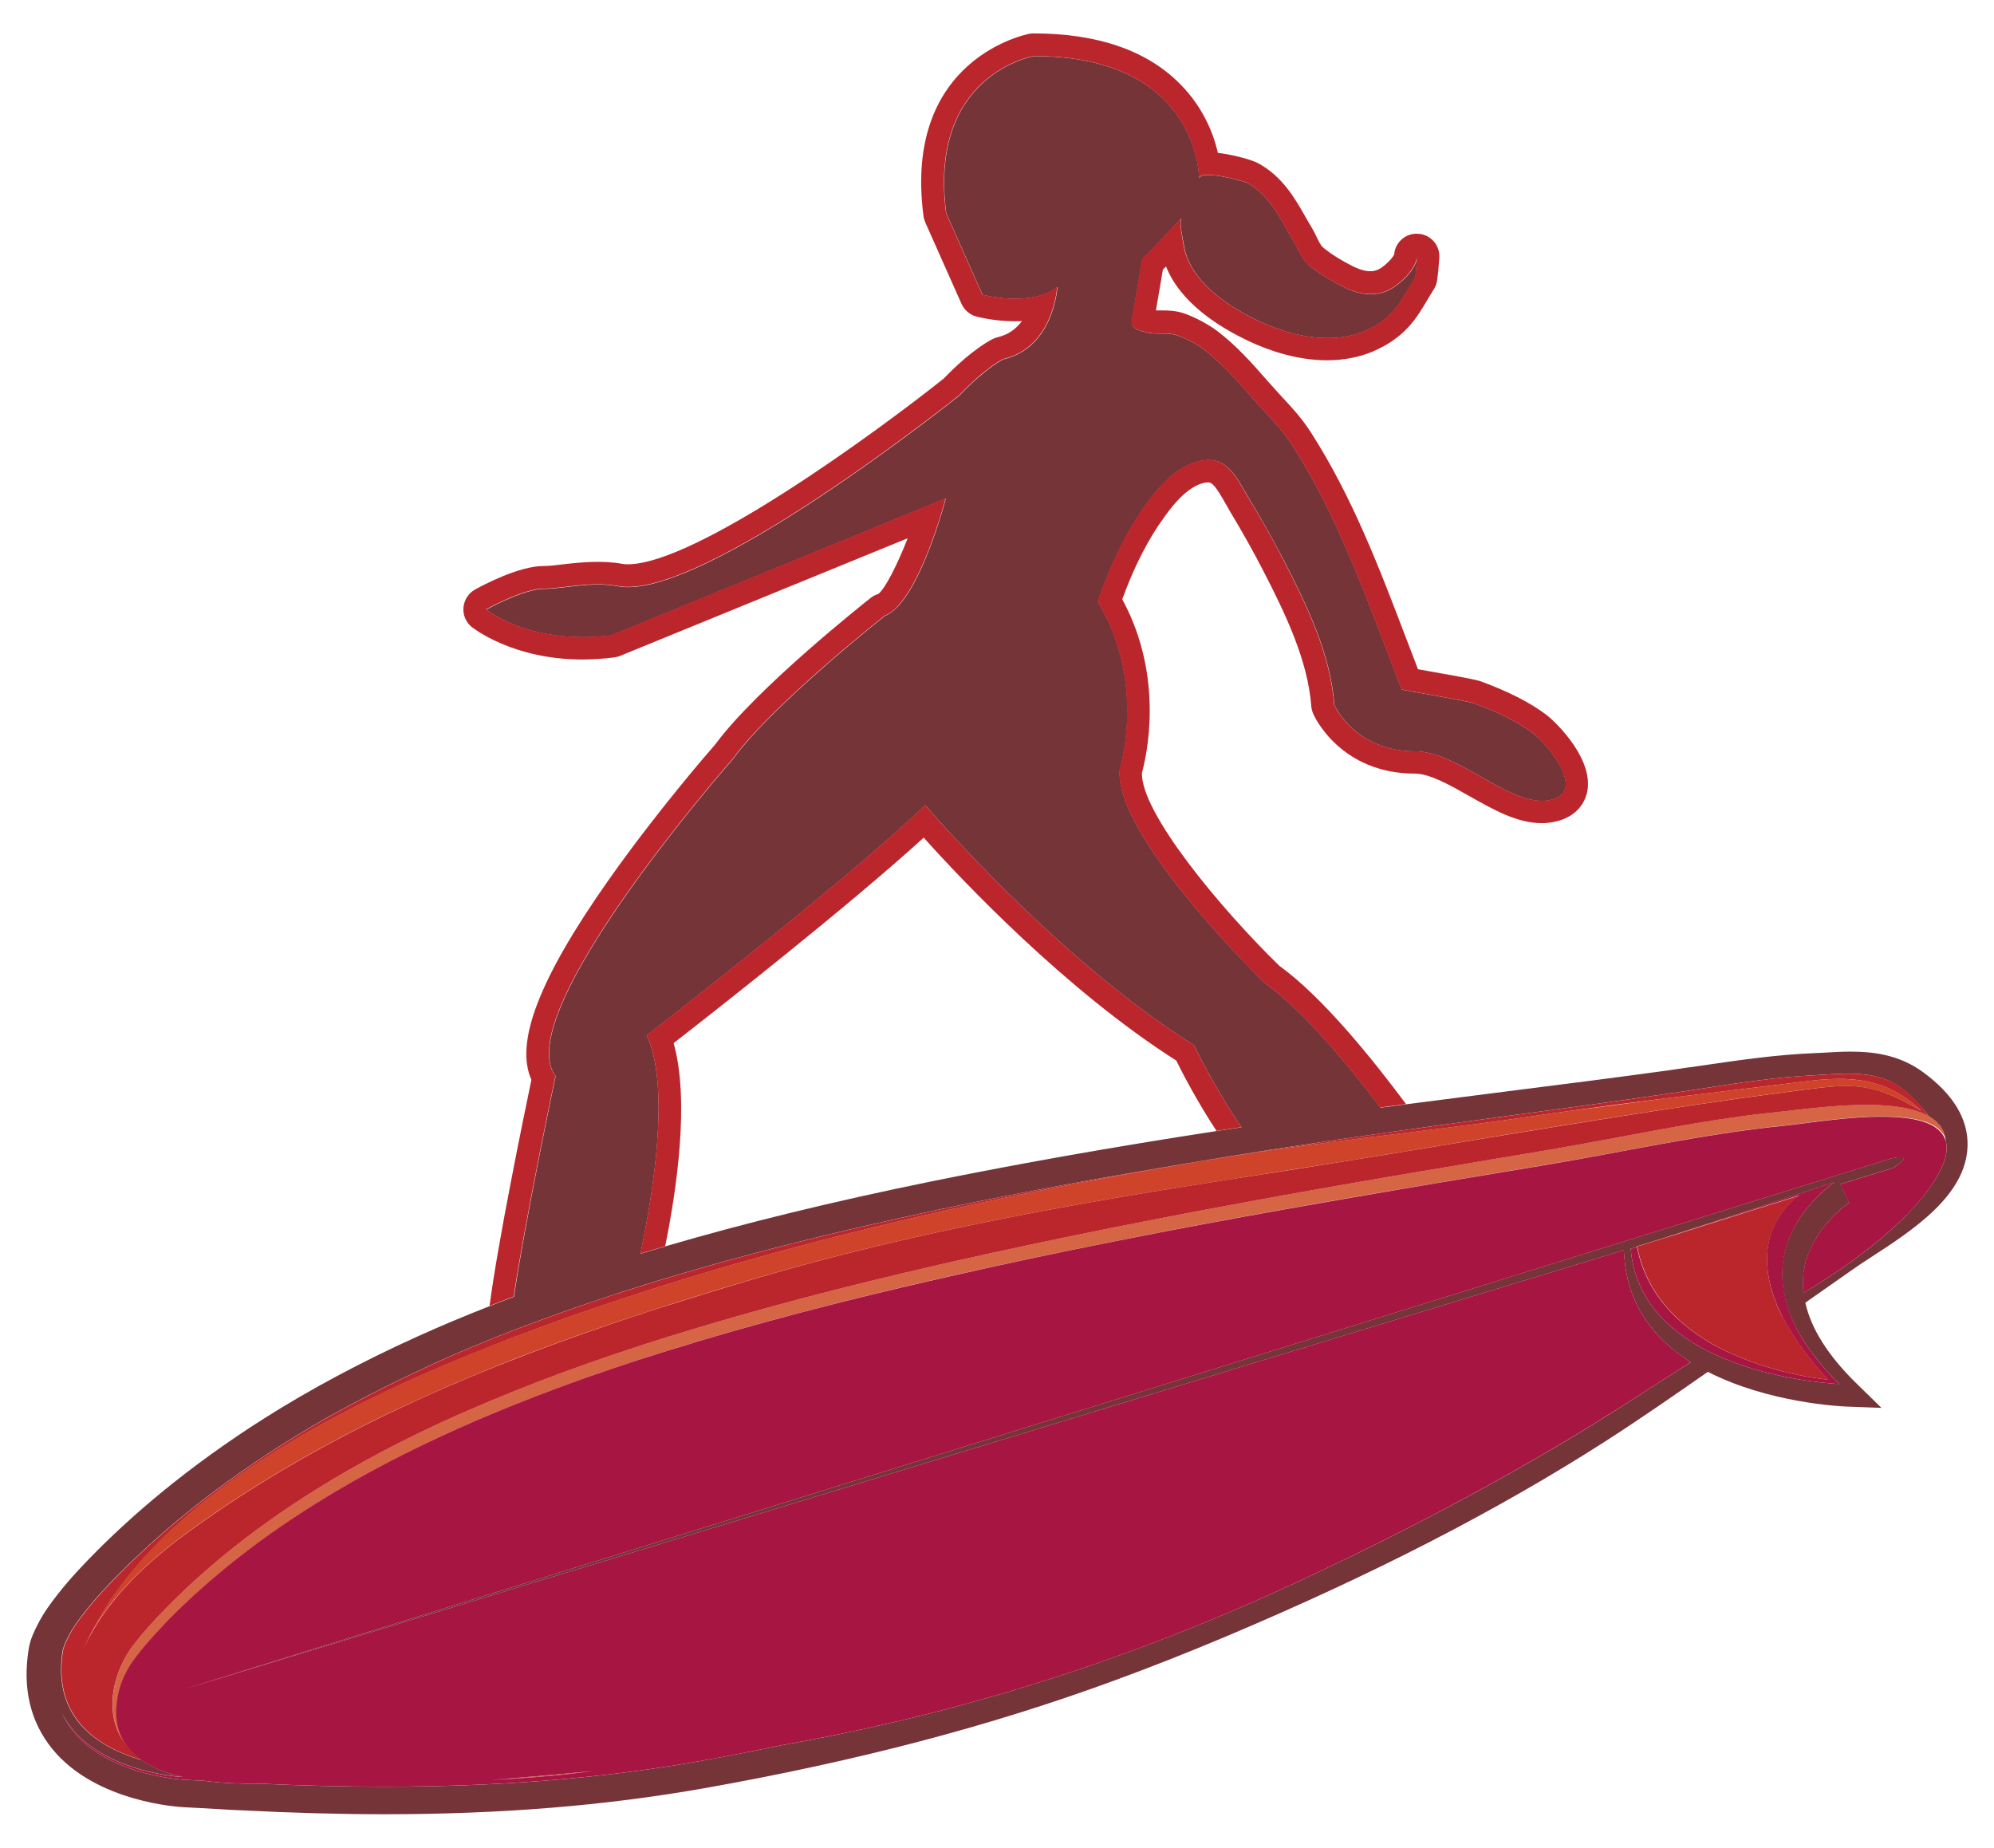 <?xml version="1.0" encoding="utf-8"?>
<!-- Generator: Adobe Illustrator 17.0.0, SVG Export Plug-In . SVG Version: 6.00 Build 0)  -->
<!DOCTYPE svg PUBLIC "-//W3C//DTD SVG 1.1//EN" "http://www.w3.org/Graphics/SVG/1.1/DTD/svg11.dtd">
<svg version="1.1" id="Layer_2" xmlns="http://www.w3.org/2000/svg" xmlns:xlink="http://www.w3.org/1999/xlink" x="0px" y="0px"
	 width="44px" height="40.773px" viewBox="0 0 44 40.773" style="enable-background:new 0 0 44 40.773;" xml:space="preserve">
<path id="color5" style="fill:#D56545;" d="M11.112,39.256c0.611-0.05,1.271-0.104,1.975-0.177
	c-0.114,0.017-0.224,0.029-0.338,0.044c-0.606,0.072-1.245,0.123-1.941,0.154C10.91,39.269,11.01,39.265,11.112,39.256z
	 M42.932,25.136c-0.012-0.088-0.037-0.17-0.082-0.242c-0.02-0.03-0.043-0.061-0.065-0.086c-0.054-0.063-0.115-0.115-0.193-0.162
	c-0.01-0.007-0.021-0.014-0.032-0.02c-0.289-0.163-0.736-0.247-1.367-0.247c-0.586,0-1.203,0.072-1.611,0.118
	c-0.109,0.014-0.203,0.023-0.279,0.031c-1.203,0.118-2.43,0.348-3.615,0.57c-0.598,0.11-1.217,0.229-1.819,0.327
	c-0.621,0.103-1.242,0.206-1.865,0.313c-0.18,0.03-0.358,0.06-0.539,0.09c-0.178,0.03-0.354,0.061-0.533,0.09
	c-0.672,0.115-1.395,0.239-2.153,0.375c-0.229,0.041-0.459,0.083-0.695,0.125c-2.232,0.405-4.746,0.895-7.242,1.462
	c-2.239,0.513-4.111,1.005-5.86,1.544c-0.111,0.035-0.226,0.07-0.337,0.104c-1.586,0.499-2.979,1.013-4.248,1.565
	c-0.1,0.042-0.202,0.088-0.301,0.131c-1.158,0.519-2.178,1.056-3.121,1.643c-0.734,0.458-1.42,0.948-2.041,1.458
	c-0.464,0.382-0.892,0.773-1.271,1.162c-0.308,0.316-0.532,0.569-0.724,0.82c-0.195,0.26-0.342,0.576-0.411,0.893
	c-0.112,0.521-0.01,0.991,0.286,1.333c-0.179-0.237-0.269-0.543-0.228-0.935c0.007-0.063,0.016-0.127,0.029-0.195
	c0.057-0.284,0.188-0.574,0.402-0.853c0.001-0.001,0.002-0.001,0.003-0.004c0.22-0.283,0.465-0.552,0.716-0.808
	c0.398-0.409,0.824-0.792,1.267-1.154c0.644-0.526,1.327-1.009,2.035-1.445c0.998-0.62,2.044-1.157,3.116-1.636
	c1.478-0.658,3.003-1.204,4.547-1.688c2.042-0.64,4.116-1.168,6.201-1.641c2.499-0.565,5.011-1.057,7.534-1.507
	c0.856-0.151,1.717-0.303,2.575-0.446c0.363-0.063,0.729-0.12,1.097-0.185c0.614-0.103,1.231-0.206,1.85-0.308
	c1.799-0.293,3.625-0.715,5.438-0.894c0.537-0.053,1.953-0.309,2.832-0.144c0.195,0.035,0.363,0.092,0.488,0.176
	c0.006,0.003,0.012,0.009,0.016,0.015c0.006,0.002,0.01,0.007,0.015,0.01c0.036,0.026,0.069,0.059,0.102,0.092
	c0.043,0.05,0.076,0.105,0.097,0.172c0.004,0.01,0.008,0.02,0.012,0.027C42.938,25.17,42.936,25.155,42.932,25.136z"/>
<path id="color4" style="fill:#CF432A;" d="M42.4,24.515c-1.246-0.734-1.648-0.585-3.176-0.393c-2.06,0.267-5.396,0.814-7.529,1.171
	c-0.074,0.015-0.152,0.025-0.226,0.038c-0.106,0.021-0.217,0.034-0.323,0.055c-0.185,0.029-0.365,0.061-0.549,0.089
	c-0.589,0.098-1.177,0.191-1.763,0.283c-0.215,0.034-0.433,0.067-0.646,0.103c-0.195,0.03-0.396,0.062-0.595,0.093
	c-0.071,0.011-0.145,0.021-0.215,0.034c-3.58,0.549-7.143,1.178-10.623,2.197c-0.646,0.188-1.296,0.388-1.942,0.591
	c-0.173,0.056-0.346,0.11-0.518,0.168c-1.744,0.564-3.467,1.205-5.131,1.97c-0.208,0.094-0.416,0.19-0.623,0.289
	c-1.569,0.758-3.08,1.634-4.494,2.678c-0.887,0.655-1.806,1.533-2.237,2.575c1.086-2.63,4.118-4.554,6.96-5.876
	c0.739-0.343,1.466-0.646,2.142-0.912c0.232-0.09,0.459-0.178,0.677-0.26c0.052-0.018,0.104-0.037,0.157-0.056
	c0.575-0.212,1.152-0.418,1.733-0.613c0.165-0.055,0.331-0.107,0.497-0.162c0.171-0.055,0.344-0.112,0.517-0.166
	c3.766-1.194,7.638-2.041,11.532-2.707c0.298-0.052,0.593-0.102,0.892-0.148c0.104-0.019,0.207-0.031,0.312-0.051
	c0.188-0.027,0.379-0.06,0.565-0.088c0.195-0.027,0.39-0.055,0.584-0.082c0.304-0.042,0.604-0.083,0.904-0.122
	c0.344-0.044,0.688-0.088,1.028-0.129c0.189-0.021,0.377-0.047,0.566-0.069s0.377-0.047,0.566-0.069
	c0.828-0.104,1.656-0.208,2.486-0.332c0.196-0.03,0.397-0.057,0.598-0.085c0.738-0.094,1.475-0.191,2.213-0.291
	c1.02-0.125,2.049-0.244,3.088-0.375c0.043-0.007,0.084-0.01,0.125-0.015c0.299-0.034,0.574-0.051,0.838-0.034
	C41.385,23.848,41.9,24.031,42.4,24.515z"/>
<path id="color3" style="fill:#743438;" d="M41.27,27.754c0.943-0.611,2.113-1.375,2.146-2.461c0.019-0.595-0.313-1.145-0.981-1.634
	c-0.548-0.402-1.146-0.453-1.605-0.453c-0.18,0-0.355,0.009-0.521,0.02c-0.076,0.004-0.147,0.008-0.227,0.011
	c-0.867,0.032-1.725,0.159-2.553,0.28c-0.23,0.03-0.461,0.065-0.691,0.099c-1.197,0.165-2.42,0.32-3.602,0.469
	c-0.726,0.092-1.463,0.188-2.203,0.282c-0.191,0.024-0.379,0.052-0.568,0.076c-0.744-0.983-1.723-2.159-2.549-2.745
	c0,0-3.354-3.252-3.205-4.73c0,0,0.602-1.897-0.484-3.688c-0.002-0.003,0.004-0.02,0.006-0.021c0.259-0.753,0.604-1.508,1.072-2.15
	c0.273-0.375,0.625-0.771,1.082-0.911c0.684-0.21,0.885,0.323,1.189,0.825c0.268,0.442,0.52,0.894,0.76,1.354
	c0.504,0.979,1.029,2.066,1.109,3.179c0,0,0.447,1.024,1.787,1.024c0.938,0,2.063,1.195,2.905,1.086
	c0.953-0.124,0.011-1.249-0.311-1.489c-0.371-0.28-0.859-0.496-1.295-0.656c-0.152-0.057-1.593-0.291-1.599-0.307
	c-0.711-1.825-1.352-3.732-2.416-5.391c-0.223-0.347-0.49-0.605-0.762-0.91c-0.375-0.421-0.738-0.861-1.191-1.204
	c-0.155-0.119-0.403-0.249-0.592-0.31c-0.229-0.075-0.44-0.005-0.676-0.064c-0.127-0.032-0.352-0.081-0.318-0.262
	c0-0.001,0.232-1.367,0.232-1.367c0.1-0.067,0.857-0.892,0.865-0.897c-0.063,0.065,0.031,0.488,0.049,0.592
	c0.115,0.797,0.979,1.368,1.67,1.69c0.693,0.325,1.572,0.524,2.309,0.219c0.662-0.277,0.813-0.681,1.129-1.188
	c0.021-0.155,0.031-0.311,0.043-0.457c-0.02,0.3-0.434,0.662-0.682,0.762c-0.316,0.128-0.656,0.053-0.951-0.098
	C29.397,6.205,29.16,6.068,28.942,5.9c-0.243-0.193-0.266-0.356-0.416-0.611c-0.271-0.458-0.5-0.975-0.995-1.247
	c-0.101-0.054-1.068-0.312-1.068-0.095c0,0,0.017-2.708-3.649-2.708c0,0-2.333,0.398-1.933,3.466l0.8,1.799
	c0,0,1.056,0.287,1.652-0.168c0,0-0.074,1.336-1.193,1.593c0,0-0.373,0.173-0.969,0.799c0,0-5.7,4.559-7.53,4.21
	c-0.596-0.114-1.192,0.057-1.64,0.057c-0.447,0-1.268,0.456-1.268,0.456s0.969,0.797,2.759,0.569l7.38-3.02
	c0,0-0.443,1.703-1.039,2.361c-0.098,0.105-0.198,0.188-0.303,0.228c0,0-2.461,1.937-3.354,3.159c0,0-4.958,5.632-3.915,6.998
	c0,0-0.676,3.209-0.919,4.869c-0.179,0.068-0.357,0.135-0.532,0.205c-0.55,0.216-1.081,0.438-1.596,0.671
	c-1.224,0.554-2.366,1.163-3.393,1.814c-0.804,0.51-1.566,1.06-2.265,1.634c-0.521,0.43-1.005,0.868-1.438,1.305
	c-0.243,0.245-0.56,0.573-0.843,0.935c-0.146,0.188-0.311,0.404-0.439,0.661L0.83,35.85c-0.069,0.136-0.161,0.317-0.196,0.532
	c-0.142,0.869,0.034,1.613,0.521,2.212c0.97,1.19,2.838,1.283,2.918,1.286c0.252,0.014,0.504,0.025,0.755,0.041
	c0.169,0.012,0.338,0.021,0.508,0.027c1.12,0.057,2.151,0.086,3.149,0.086c2.565,0,4.875-0.188,7.062-0.575
	c3.348-0.593,6.306-1.369,9.04-2.375c0.812-0.297,1.636-0.623,2.451-0.966c3.258-1.373,5.998-2.782,8.381-4.31
	c0.769-0.493,1.521-1.017,2.267-1.536c1.342,0.688,2.944,0.762,3.057,0.766l0.773,0.029l-0.556-0.544
	c-0.623-0.61-0.998-1.207-1.123-1.777c0.338-0.239,0.679-0.478,1.017-0.713C40.977,27.945,41.119,27.851,41.27,27.754z
	 M14.271,22.848c0,0,4.338-3.353,6.148-5.079c0,0,2.888,3.394,5.925,5.292c0,0,0.449,0.934,1.053,1.813
	c-0.186,0.027-0.366,0.057-0.551,0.084c-2.352,0.362-4.382,0.724-6.291,1.111c-2.185,0.446-4.114,0.918-5.875,1.434
	c-0.185,0.057-0.367,0.109-0.548,0.163C14.404,26.382,14.802,23.983,14.271,22.848z M40.182,30.103
	c0.121,0.144,0.254,0.289,0.406,0.438c0,0-0.014-0.001-0.035-0.002c-0.205-0.012-1.371-0.094-2.477-0.548
	c-0.107-0.045-0.219-0.091-0.322-0.144c-0.021-0.012-0.041-0.021-0.063-0.031c-0.043-0.021-0.082-0.04-0.121-0.063
	c-0.031-0.018-0.064-0.037-0.098-0.056c-0.007-0.003-0.013-0.007-0.019-0.011c-0.027-0.018-0.058-0.03-0.08-0.046
	c-0.015-0.011-0.024-0.019-0.037-0.022c-0.03-0.019-0.062-0.04-0.09-0.061c-0.029-0.021-0.063-0.039-0.09-0.061
	c-0.201-0.143-0.386-0.304-0.548-0.483c-0.34-0.384-0.573-0.859-0.625-1.454l0.138-0.046c0-0.005-0.002-0.007-0.002-0.009
	l0.641-0.199l0.097-0.032l3.625-1.185c0,0-0.07,0.045-0.176,0.134c-0.078,0.063-0.181,0.152-0.285,0.268
	c-0.299,0.318-0.644,0.82-0.691,1.476c-0.004,0.042-0.004,0.084-0.004,0.128c-0.002,0.04,0,0.083,0,0.125
	c0.004,0.045,0.006,0.091,0.012,0.135c0.002,0.022,0.006,0.051,0.01,0.075c0.004,0.033,0.01,0.069,0.019,0.105
	c0.008,0.034,0.016,0.068,0.02,0.104c0.007,0.015,0.009,0.027,0.011,0.045c0.01,0.023,0.018,0.051,0.022,0.075
	c0.021,0.074,0.047,0.15,0.076,0.229C39.625,29.333,39.846,29.707,40.182,30.103z M39.797,28.53c-0.004-0.04-0.01-0.082-0.014-0.124
	c0-0.003,0.002-0.007,0.002-0.01c-0.002-0.039,0-0.078,0.002-0.117c0.002-0.04-0.002-0.078,0.004-0.119c0-0.006-0.002-0.013,0-0.02
	c0.002-0.042,0.01-0.082,0.018-0.124c0.013-0.067,0.025-0.134,0.045-0.195c0.017-0.06,0.033-0.114,0.058-0.168
	c0.022-0.065,0.053-0.127,0.082-0.188c0.297-0.585,0.805-0.922,0.811-0.926l-0.194-0.41l1.16-0.354
	c0.551-0.351-0.031-0.216-0.031-0.216L4.015,37.29l31.815-9.702l0.016,0.195c0.072,0.84,0.461,1.465,0.994,1.929
	c0.023,0.021,0.053,0.044,0.078,0.066c0.027,0.021,0.055,0.044,0.082,0.063c0.01,0.009,0.02,0.017,0.027,0.021
	c0.026,0.021,0.055,0.043,0.086,0.063c0.002,0.001,0.002,0.001,0.002,0.003c0.027,0.021,0.059,0.039,0.088,0.062
	c0.035,0.023,0.068,0.047,0.105,0.07c-0.398,0.253-0.8,0.507-1.195,0.766c-2.398,1.552-4.926,2.89-7.512,4.095
	c-4.257,1.98-8.087,3.011-11.344,3.589c-0.605,0.125-1.214,0.243-1.823,0.354c-2.316,0.41-4.629,0.563-6.955,0.563
	c-0.913,0-1.829-0.024-2.748-0.067c-0.368,0.004-0.798-0.006-1.222-0.063c-0.139-0.007-0.278-0.015-0.416-0.021
	c0,0-2.093-0.091-2.725-1.472c0.064,0.125,0.141,0.241,0.233,0.354c0.712,0.854,2.027,1.025,2.445,1.057
	c-0.206-0.046-0.404-0.105-0.585-0.187c-0.124-0.055-0.239-0.118-0.343-0.191c-0.477-0.139-1.009-0.383-1.363-0.808
	c-0.346-0.418-0.473-0.953-0.376-1.59c0.017-0.104,0.074-0.221,0.131-0.333c0.097-0.195,0.23-0.37,0.357-0.533
	c0.258-0.328,0.552-0.634,0.779-0.863c0.412-0.414,0.873-0.833,1.371-1.243c0.672-0.552,1.404-1.081,2.175-1.569
	c0.935-0.596,1.971-1.152,3.077-1.666c0.071-0.031,0.137-0.066,0.208-0.101c0.569-0.259,1.16-0.508,1.774-0.748
	c0.169-0.063,0.341-0.132,0.515-0.194c0.537-0.2,1.096-0.396,1.677-0.588c0.168-0.057,0.341-0.111,0.514-0.166
	c0.087-0.027,0.173-0.056,0.261-0.082c0.098-0.031,0.198-0.063,0.297-0.092c1.823-0.556,3.828-1.063,6.123-1.552
	c1.406-0.298,2.882-0.58,4.509-0.859c0.666-0.116,1.358-0.231,2.082-0.349c0.188-0.027,0.375-0.061,0.563-0.091
	c0.188-0.029,0.381-0.06,0.576-0.088c0.088-0.016,0.178-0.028,0.268-0.042c0.546-0.085,1.097-0.164,1.646-0.242
	c0.188-0.025,0.375-0.055,0.561-0.08c0.188-0.025,0.373-0.052,0.562-0.078c0.615-0.086,1.227-0.169,1.83-0.251
	c1.182-0.158,2.404-0.324,3.604-0.5c0.232-0.035,0.466-0.067,0.697-0.105c0.81-0.124,1.644-0.254,2.473-0.295
	c0.078-0.003,0.154-0.011,0.232-0.016c0.178-0.01,0.36-0.021,0.541-0.021c0.336,0,0.768,0.033,1.141,0.295
	c0.148,0.104,0.306,0.251,0.447,0.408c0.065,0.075,0.129,0.152,0.188,0.231c0.012,0.006,0.021,0.015,0.03,0.02
	c0.078,0.047,0.144,0.102,0.193,0.162c0.022,0.024,0.049,0.055,0.065,0.086c0.045,0.072,0.072,0.154,0.084,0.242
	c0.002,0.02,0.006,0.032,0.01,0.054c0.043,0.17,0.007,0.39-0.143,0.671c-0.18,0.346-0.463,0.689-0.797,1.021
	C41.334,27.542,40.459,28.135,39.797,28.53z"/>
<path id="color2" style="fill:#A71543;" d="M42.939,25.189c-0.002-0.012-0.008-0.021-0.011-0.028
	c-0.021-0.063-0.055-0.123-0.098-0.173c-0.029-0.033-0.063-0.063-0.101-0.091c-0.006-0.003-0.01-0.007-0.016-0.011
	c-0.004-0.004-0.01-0.01-0.014-0.014c-0.127-0.084-0.295-0.14-0.488-0.177c-0.879-0.163-2.297,0.093-2.832,0.145
	c-1.813,0.179-3.641,0.601-5.439,0.895c-0.614,0.101-1.231,0.204-1.848,0.307c-0.367,0.063-0.729,0.122-1.098,0.185
	c-0.859,0.146-1.717,0.296-2.576,0.447c-2.52,0.449-5.033,0.938-7.531,1.507c-2.085,0.472-4.161,1.001-6.203,1.64
	c-1.543,0.481-3.069,1.03-4.546,1.688c-1.072,0.479-2.12,1.017-3.116,1.636c-0.708,0.438-1.392,0.92-2.035,1.445
	c-0.442,0.363-0.867,0.745-1.267,1.154C3.474,36,3.229,36.264,3.009,36.55c-0.001,0.002-0.002,0.006-0.004,0.006
	c-0.214,0.276-0.346,0.566-0.402,0.851c-0.014,0.069-0.022,0.134-0.029,0.197c-0.041,0.391,0.05,0.694,0.229,0.935
	c0.005,0.006,0.009,0.012,0.014,0.02c0.004,0.004,0.008,0.006,0.012,0.01c0.081,0.104,0.177,0.193,0.288,0.271
	c0.104,0.071,0.219,0.137,0.343,0.19c0.18,0.079,0.378,0.14,0.585,0.187c-0.417-0.03-1.733-0.2-2.444-1.059
	c-0.091-0.109-0.169-0.229-0.233-0.354c0.632,1.38,2.725,1.471,2.725,1.471c0.138,0.008,0.278,0.015,0.415,0.021
	c0.423,0.058,0.854,0.066,1.223,0.063c0.918,0.043,1.834,0.067,2.749,0.067c2.326,0,4.639-0.153,6.955-0.563
	c0.608-0.108,1.216-0.229,1.823-0.354c3.256-0.578,7.087-1.607,11.344-3.589c2.586-1.205,5.112-2.545,7.51-4.095
	c0.397-0.259,0.799-0.513,1.195-0.766c-0.035-0.023-0.068-0.048-0.105-0.07c-0.029-0.021-0.059-0.04-0.086-0.062
	c0-0.002,0-0.002-0.002-0.003c-0.029-0.021-0.06-0.042-0.088-0.063c-0.01-0.006-0.019-0.015-0.025-0.021
	c-0.027-0.021-0.055-0.043-0.082-0.063c-0.027-0.022-0.055-0.045-0.08-0.066c-0.531-0.464-0.922-1.089-0.992-1.929l-0.016-0.195
	L4.015,37.29l37.719-11.728c0,0,0.582-0.134,0.033,0.215l-1.16,0.354l0.195,0.411c-0.008,0.004-0.516,0.341-0.811,0.925
	c-0.031,0.062-0.059,0.123-0.084,0.188c-0.021,0.054-0.039,0.109-0.057,0.168c-0.019,0.063-0.031,0.128-0.043,0.195
	c-0.011,0.042-0.019,0.082-0.021,0.124c0,0.007,0,0.014,0,0.02c-0.004,0.04-0.002,0.079-0.002,0.119
	c-0.002,0.039-0.006,0.077-0.004,0.117c0,0.003,0,0.006,0,0.01c0.002,0.042,0.008,0.084,0.014,0.125
	c0.66-0.396,1.535-0.989,2.205-1.65c0.334-0.329,0.617-0.675,0.797-1.021C42.947,25.579,42.982,25.359,42.939,25.189z M12.75,39.123
	c-0.606,0.072-1.245,0.123-1.941,0.154c0.101-0.007,0.203-0.013,0.304-0.021c0.611-0.05,1.271-0.104,1.975-0.177
	C12.974,39.093,12.863,39.108,12.75,39.123z M40.182,30.103c0.121,0.144,0.254,0.289,0.406,0.438c0,0-0.014-0.001-0.035-0.002
	c-0.205-0.012-1.371-0.094-2.477-0.548c-0.107-0.045-0.219-0.091-0.322-0.144c-0.021-0.012-0.041-0.021-0.063-0.031
	c-0.043-0.021-0.082-0.04-0.121-0.063c-0.031-0.018-0.064-0.037-0.098-0.056c-0.007-0.003-0.013-0.007-0.019-0.011
	c-0.027-0.018-0.058-0.03-0.08-0.046c-0.015-0.011-0.024-0.019-0.037-0.022c-0.03-0.019-0.062-0.04-0.09-0.061
	c-0.029-0.021-0.063-0.039-0.09-0.061c-0.201-0.143-0.386-0.304-0.548-0.483c-0.34-0.384-0.573-0.859-0.625-1.454l0.138-0.046
	c0.016,0.077,0.033,0.154,0.055,0.23c0.199,0.713,0.644,1.238,1.166,1.627c0.029,0.021,0.06,0.042,0.089,0.063
	c0.028,0.02,0.059,0.041,0.09,0.062c0.016,0.009,0.026,0.019,0.041,0.025c0.021,0.015,0.045,0.026,0.065,0.043
	c0.008,0.006,0.019,0.013,0.027,0.018c0.028,0.021,0.063,0.038,0.096,0.06c0.039,0.021,0.076,0.043,0.115,0.063
	c0.018,0.01,0.034,0.021,0.051,0.026c0.104,0.055,0.207,0.105,0.312,0.149c1.059,0.479,2.104,0.563,2.104,0.563
	c-0.459-0.503-0.774-0.954-0.983-1.358c-0.039-0.069-0.072-0.142-0.104-0.21c-0.002-0.003-0.004-0.01-0.006-0.013
	c-0.011-0.02-0.021-0.038-0.025-0.054c-0.01-0.021-0.014-0.04-0.021-0.061c-0.015-0.032-0.025-0.063-0.035-0.095
	c-0.016-0.031-0.025-0.064-0.035-0.097c-0.006-0.018-0.01-0.03-0.016-0.048c-0.013-0.035-0.021-0.072-0.033-0.107
	c-0.01-0.037-0.018-0.072-0.025-0.107s-0.016-0.069-0.02-0.104c-0.084-0.454-0.021-0.817,0.1-1.096
	c0.068-0.156,0.15-0.287,0.234-0.393c0.109-0.139,0.217-0.23,0.281-0.28c0.034-0.025,0.059-0.043,0.059-0.043l-2.707,0.853
	L36.764,27.3l0.101-0.031l3.622-1.185c0,0-0.069,0.045-0.176,0.133c-0.08,0.063-0.18,0.153-0.285,0.269
	c-0.301,0.318-0.643,0.82-0.69,1.476c-0.004,0.042-0.006,0.084-0.006,0.128c0,0.04,0,0.083,0.002,0.125
	c0.002,0.044,0.006,0.091,0.01,0.135c0.002,0.022,0.007,0.051,0.011,0.074c0.004,0.034,0.012,0.07,0.018,0.106
	c0.008,0.034,0.016,0.068,0.021,0.104c0.004,0.016,0.006,0.028,0.01,0.046c0.01,0.023,0.018,0.051,0.021,0.075
	c0.021,0.074,0.049,0.15,0.076,0.229C39.625,29.333,39.846,29.707,40.182,30.103z"/>
<path id="color1" style="fill:#BB262C;" d="M20.383,18.484c-1.667,1.518-4.587,3.811-5.519,4.534
	c0.356,1.259,0.069,3.229-0.186,4.481c-0.185,0.057-0.367,0.109-0.548,0.163c0.272-1.284,0.67-3.684,0.139-4.817
	c0,0,4.338-3.353,6.148-5.078c0,0,2.889,3.394,5.925,5.291c0,0,0.449,0.934,1.054,1.813c-0.187,0.027-0.367,0.057-0.552,0.085
	c-0.411-0.624-0.729-1.231-0.889-1.553C23.516,21.85,21.231,19.43,20.383,18.484z M12.853,14.553c0.227,0,0.461-0.016,0.695-0.045
	c0.043-0.005,0.086-0.017,0.126-0.031l6.356-2.6c-0.244,0.617-0.497,1.107-0.648,1.229c-0.061,0.018-0.117,0.047-0.167,0.086
	c-0.102,0.081-2.5,1.973-3.435,3.238c-0.151,0.172-1.307,1.504-2.368,3.014c-1.513,2.153-2.056,3.559-1.686,4.383
	c-0.171,0.82-0.744,3.606-0.923,4.989c0.176-0.07,0.354-0.137,0.532-0.205c0.245-1.66,0.921-4.869,0.921-4.869
	c-1.043-1.366,3.914-6.998,3.914-6.998c0.895-1.224,3.354-3.159,3.354-3.159c0.104-0.039,0.206-0.12,0.303-0.228
	c0.596-0.658,1.04-2.361,1.04-2.361l-7.381,3.018c-1.788,0.228-2.758-0.569-2.758-0.569s0.821-0.456,1.267-0.456
	c0.447,0,1.043-0.17,1.641-0.057c1.83,0.35,7.53-4.21,7.53-4.21c0.597-0.627,0.969-0.799,0.969-0.799
	c1.118-0.256,1.192-1.592,1.192-1.592C22.73,6.788,21.676,6.5,21.676,6.5l-0.8-1.799c-0.399-3.066,1.931-3.465,1.931-3.465
	c3.666,0,3.651,2.708,3.651,2.708c0.002-0.216,0.969,0.041,1.067,0.095c0.496,0.271,0.726,0.789,0.994,1.247
	c0.152,0.254,0.17,0.418,0.416,0.611c0.22,0.169,0.455,0.306,0.699,0.429c0.297,0.149,0.637,0.226,0.953,0.098
	c0.248-0.1,0.66-0.462,0.68-0.762c-0.01,0.146-0.02,0.301-0.043,0.457c-0.313,0.508-0.467,0.91-1.127,1.188
	c-0.731,0.306-1.617,0.105-2.311-0.219c-0.691-0.322-1.553-0.895-1.67-1.69c-0.016-0.104-0.107-0.525-0.047-0.592
	c-0.01,0.008-0.769,0.832-0.867,0.897c0,0-0.232,1.365-0.232,1.367c-0.031,0.181,0.193,0.229,0.318,0.262
	c0.236,0.06,0.447-0.011,0.678,0.064c0.188,0.061,0.436,0.189,0.592,0.31c0.451,0.343,0.814,0.784,1.189,1.204
	c0.271,0.304,0.539,0.563,0.764,0.91c1.064,1.658,1.703,3.566,2.416,5.391c0.004,0.017,1.445,0.25,1.596,0.308
	c0.437,0.16,0.925,0.375,1.298,0.655c0.317,0.241,1.264,1.365,0.313,1.489c-0.844,0.108-1.973-1.086-2.905-1.086
	c-1.343,0-1.789-1.025-1.789-1.025c-0.082-1.11-0.605-2.199-1.111-3.179c-0.236-0.46-0.49-0.911-0.76-1.354
	c-0.303-0.501-0.504-1.034-1.188-0.825c-0.457,0.141-0.809,0.537-1.082,0.911c-0.471,0.644-0.813,1.396-1.071,2.15
	c0,0.002-0.011,0.019-0.009,0.021c1.086,1.791,0.486,3.688,0.486,3.688c-0.147,1.479,3.203,4.731,3.203,4.731
	c0.825,0.584,1.805,1.76,2.549,2.744c0.188-0.024,0.379-0.053,0.569-0.076c-0.771-1.036-1.858-2.375-2.797-3.052
	c-1.301-1.269-3.063-3.388-3.03-4.26c0.098-0.354,0.504-2.099-0.435-3.827c0.262-0.721,0.574-1.334,0.938-1.828
	c0.188-0.264,0.479-0.623,0.821-0.729c0.068-0.02,0.111-0.022,0.138-0.022c0.096,0,0.182,0.116,0.369,0.444
	c0.034,0.063,0.069,0.123,0.106,0.186c0.271,0.449,0.521,0.895,0.742,1.325c0.494,0.958,0.982,1.978,1.057,2.984
	c0.004,0.058,0.021,0.112,0.041,0.163c0.021,0.055,0.599,1.324,2.248,1.324c0.322,0,0.771,0.253,1.201,0.497
	c0.518,0.293,1.051,0.596,1.59,0.596l0,0c0.062,0,0.117-0.003,0.178-0.011c0.609-0.079,0.775-0.469,0.82-0.633
	c0.195-0.735-0.67-1.58-0.895-1.75c-0.352-0.265-0.816-0.502-1.426-0.729c-0.105-0.039-0.334-0.084-1.156-0.229
	c-0.088-0.018-0.174-0.031-0.246-0.044c-0.086-0.223-0.17-0.443-0.256-0.667c-0.586-1.541-1.193-3.137-2.107-4.559
	c-0.195-0.305-0.416-0.545-0.631-0.775c-0.059-0.064-0.119-0.129-0.178-0.196L27.95,8.383c-0.328-0.374-0.67-0.761-1.094-1.082
	c-0.201-0.15-0.496-0.308-0.736-0.388c-0.17-0.056-0.324-0.063-0.463-0.063h-0.102c-0.017,0-0.029,0-0.048,0
	c0.048-0.276,0.117-0.679,0.154-0.902c0.021-0.021,0.043-0.042,0.069-0.068c0.314,0.792,1.146,1.329,1.839,1.653
	c0.403,0.19,1.032,0.417,1.713,0.417c0.358,0,0.696-0.063,1.002-0.19c0.713-0.3,0.979-0.74,1.229-1.17
	c0.041-0.068,0.084-0.141,0.131-0.214c0.037-0.061,0.063-0.129,0.069-0.199c0.021-0.144,0.033-0.294,0.047-0.487l0,0
	c0.019-0.276-0.188-0.515-0.467-0.531c-0.271-0.02-0.506,0.185-0.528,0.452c-0.035,0.096-0.248,0.297-0.371,0.345
	c-0.144,0.059-0.326,0.028-0.541-0.08C29.6,5.747,29.404,5.627,29.242,5.5c-0.086-0.065-0.105-0.104-0.172-0.234
	C29.037,5.194,29,5.117,28.949,5.03c-0.043-0.07-0.084-0.143-0.125-0.214C28.58,4.385,28.305,3.897,27.76,3.6
	c-0.133-0.073-0.549-0.187-0.885-0.227c-0.098-0.421-0.324-1.008-0.838-1.522c-0.73-0.739-1.82-1.114-3.232-1.114
	c-0.027,0-0.057,0.003-0.084,0.007c-0.029,0.005-2.801,0.522-2.343,4.023c0.006,0.048,0.02,0.094,0.039,0.139l0.8,1.799
	c0.063,0.137,0.181,0.24,0.326,0.279c0.041,0.012,0.406,0.105,0.853,0.105c0.053,0,0.104,0,0.154-0.004
	c-0.119,0.161-0.287,0.297-0.527,0.354c-0.033,0.007-0.066,0.018-0.098,0.033c-0.046,0.021-0.468,0.225-1.1,0.881
	c-1.455,1.16-5.467,4.099-6.974,4.099c-0.047,0-0.089-0.003-0.125-0.01c-0.4-0.077-0.893-0.038-1.275,0.008
	c-0.17,0.021-0.332,0.04-0.458,0.04c-0.549,0-1.354,0.432-1.51,0.519c-0.145,0.08-0.24,0.229-0.256,0.394
	c-0.015,0.166,0.053,0.326,0.18,0.431C10.447,13.86,11.308,14.553,12.853,14.553z M42.557,24.628
	c-0.289-0.163-0.735-0.247-1.367-0.247c-0.586,0-1.2,0.072-1.612,0.118c-0.104,0.014-0.201,0.023-0.275,0.031
	c-1.204,0.118-2.43,0.348-3.614,0.57c-0.601,0.11-1.22,0.229-1.822,0.327c-0.621,0.103-1.242,0.206-1.865,0.313
	c-0.18,0.03-0.359,0.06-0.539,0.09c-0.178,0.03-0.355,0.061-0.533,0.09c-0.672,0.115-1.395,0.239-2.154,0.375
	c-0.229,0.041-0.461,0.083-0.694,0.125c-2.234,0.405-4.746,0.895-7.243,1.462c-2.239,0.513-4.11,1.005-5.859,1.544
	c-0.111,0.035-0.226,0.07-0.337,0.104c-1.586,0.499-2.979,1.013-4.248,1.566c-0.1,0.042-0.202,0.087-0.301,0.13
	c-1.157,0.519-2.178,1.056-3.12,1.643c-0.734,0.458-1.42,0.948-2.041,1.458c-0.464,0.382-0.892,0.773-1.271,1.162
	c-0.308,0.316-0.533,0.569-0.724,0.82c-0.196,0.26-0.343,0.576-0.412,0.893c-0.112,0.521-0.01,0.991,0.286,1.333
	c0.086,0.115,0.192,0.215,0.314,0.301c-0.477-0.139-1.009-0.382-1.363-0.808c-0.347-0.418-0.474-0.952-0.375-1.589
	c0.016-0.104,0.074-0.221,0.131-0.335c0.096-0.193,0.23-0.369,0.357-0.531c0.258-0.328,0.552-0.634,0.779-0.863
	c0.411-0.415,0.872-0.833,1.37-1.243c0.672-0.552,1.404-1.08,2.175-1.569c0.935-0.595,1.971-1.153,3.078-1.667
	c0.07-0.031,0.137-0.066,0.207-0.1c0.569-0.26,1.16-0.509,1.774-0.749c0.169-0.063,0.341-0.131,0.515-0.193
	c0.537-0.201,1.096-0.396,1.677-0.589c0.169-0.056,0.341-0.11,0.515-0.165c0.087-0.027,0.173-0.057,0.261-0.082
	c0.099-0.031,0.198-0.063,0.297-0.092c1.824-0.557,3.828-1.063,6.123-1.552c1.406-0.299,2.881-0.58,4.508-0.86
	c0.666-0.115,1.359-0.23,2.082-0.348c0.188-0.028,0.375-0.061,0.564-0.091s0.381-0.06,0.576-0.088
	c0.088-0.016,0.176-0.028,0.268-0.042c0.545-0.085,1.097-0.165,1.646-0.243c0.186-0.025,0.373-0.054,0.561-0.08
	c0.188-0.024,0.373-0.052,0.563-0.077c0.612-0.086,1.225-0.168,1.828-0.251c1.182-0.159,2.403-0.323,3.604-0.5
	c0.232-0.034,0.465-0.068,0.699-0.105c0.807-0.124,1.643-0.255,2.471-0.295c0.078-0.003,0.154-0.01,0.232-0.015
	c0.178-0.012,0.361-0.021,0.541-0.021c0.334,0,0.768,0.033,1.141,0.294c0.15,0.104,0.308,0.251,0.447,0.409
	C42.436,24.469,42.498,24.548,42.557,24.628z M42.4,24.515c-0.5-0.481-1.019-0.667-1.604-0.701c-0.264-0.017-0.541,0-0.838,0.034
	c-0.041,0.004-0.082,0.01-0.125,0.015c-1.039,0.13-2.067,0.249-3.088,0.375c-0.74,0.091-1.479,0.188-2.213,0.291
	c-0.199,0.028-0.398,0.054-0.599,0.085c-0.83,0.124-1.658,0.229-2.485,0.332c-0.188,0.023-0.377,0.048-0.564,0.07
	c-0.188,0.021-0.379,0.048-0.567,0.068c-0.344,0.042-0.688,0.086-1.029,0.13c-0.301,0.038-0.602,0.079-0.904,0.121
	c-0.193,0.027-0.389,0.057-0.584,0.083c-0.188,0.026-0.377,0.06-0.566,0.088c-0.104,0.019-0.207,0.031-0.311,0.051
	c-0.297,0.049-0.594,0.099-0.891,0.147c-3.895,0.665-7.767,1.515-11.533,2.707c-0.173,0.055-0.346,0.112-0.518,0.167
	c-0.165,0.054-0.332,0.107-0.497,0.163c-0.58,0.194-1.158,0.399-1.732,0.612c-0.052,0.018-0.104,0.037-0.157,0.057
	c-0.218,0.082-0.445,0.168-0.677,0.26c-0.676,0.267-1.403,0.567-2.142,0.911c-2.842,1.322-5.874,3.245-6.96,5.876
	c0.431-1.043,1.35-1.921,2.237-2.576c1.414-1.042,2.924-1.919,4.496-2.678c0.207-0.099,0.415-0.195,0.623-0.291
	c1.663-0.763,3.387-1.4,5.13-1.969c0.172-0.057,0.345-0.111,0.521-0.166c0.646-0.204,1.294-0.402,1.941-0.592
	c3.479-1.021,7.042-1.649,10.622-2.199c0.07-0.011,0.146-0.021,0.215-0.033c0.199-0.03,0.396-0.062,0.597-0.092
	c0.215-0.034,0.43-0.067,0.643-0.102c0.588-0.094,1.177-0.188,1.765-0.284c0.184-0.029,0.364-0.061,0.549-0.091
	c0.108-0.019,0.217-0.033,0.324-0.053c0.071-0.013,0.149-0.022,0.225-0.038c2.135-0.354,5.471-0.905,7.529-1.17
	C40.752,23.93,41.154,23.778,42.4,24.515z M39.246,28.88c-0.002-0.003-0.004-0.01-0.006-0.013c-0.01-0.019-0.021-0.038-0.025-0.054
	c-0.01-0.021-0.016-0.04-0.021-0.061c-0.014-0.03-0.024-0.063-0.036-0.095c-0.015-0.031-0.023-0.063-0.033-0.097
	c-0.006-0.018-0.01-0.03-0.019-0.047c-0.012-0.036-0.021-0.073-0.03-0.108c-0.013-0.037-0.021-0.072-0.025-0.107
	c-0.01-0.034-0.016-0.069-0.021-0.104c-0.082-0.454-0.021-0.817,0.102-1.095c0.066-0.157,0.15-0.288,0.234-0.394
	c0.107-0.139,0.217-0.229,0.279-0.28c0.034-0.025,0.059-0.043,0.059-0.043l-2.705,0.853l-0.232,0.072l-0.641,0.199
	c0,0.002,0.002,0.005,0.002,0.009c0.016,0.077,0.033,0.154,0.055,0.23c0.199,0.713,0.646,1.238,1.166,1.627
	c0.029,0.021,0.062,0.042,0.09,0.063c0.027,0.02,0.06,0.041,0.088,0.062c0.015,0.009,0.027,0.019,0.041,0.025
	c0.021,0.015,0.045,0.026,0.066,0.043c0.008,0.006,0.018,0.013,0.027,0.018c0.031,0.021,0.064,0.038,0.096,0.06
	c0.039,0.021,0.076,0.043,0.115,0.063c0.018,0.01,0.033,0.021,0.051,0.026c0.104,0.055,0.207,0.105,0.311,0.149
	c1.06,0.479,2.105,0.563,2.105,0.563c-0.461-0.503-0.775-0.954-0.984-1.358C39.311,29.019,39.275,28.948,39.246,28.88z"/>
</svg>
